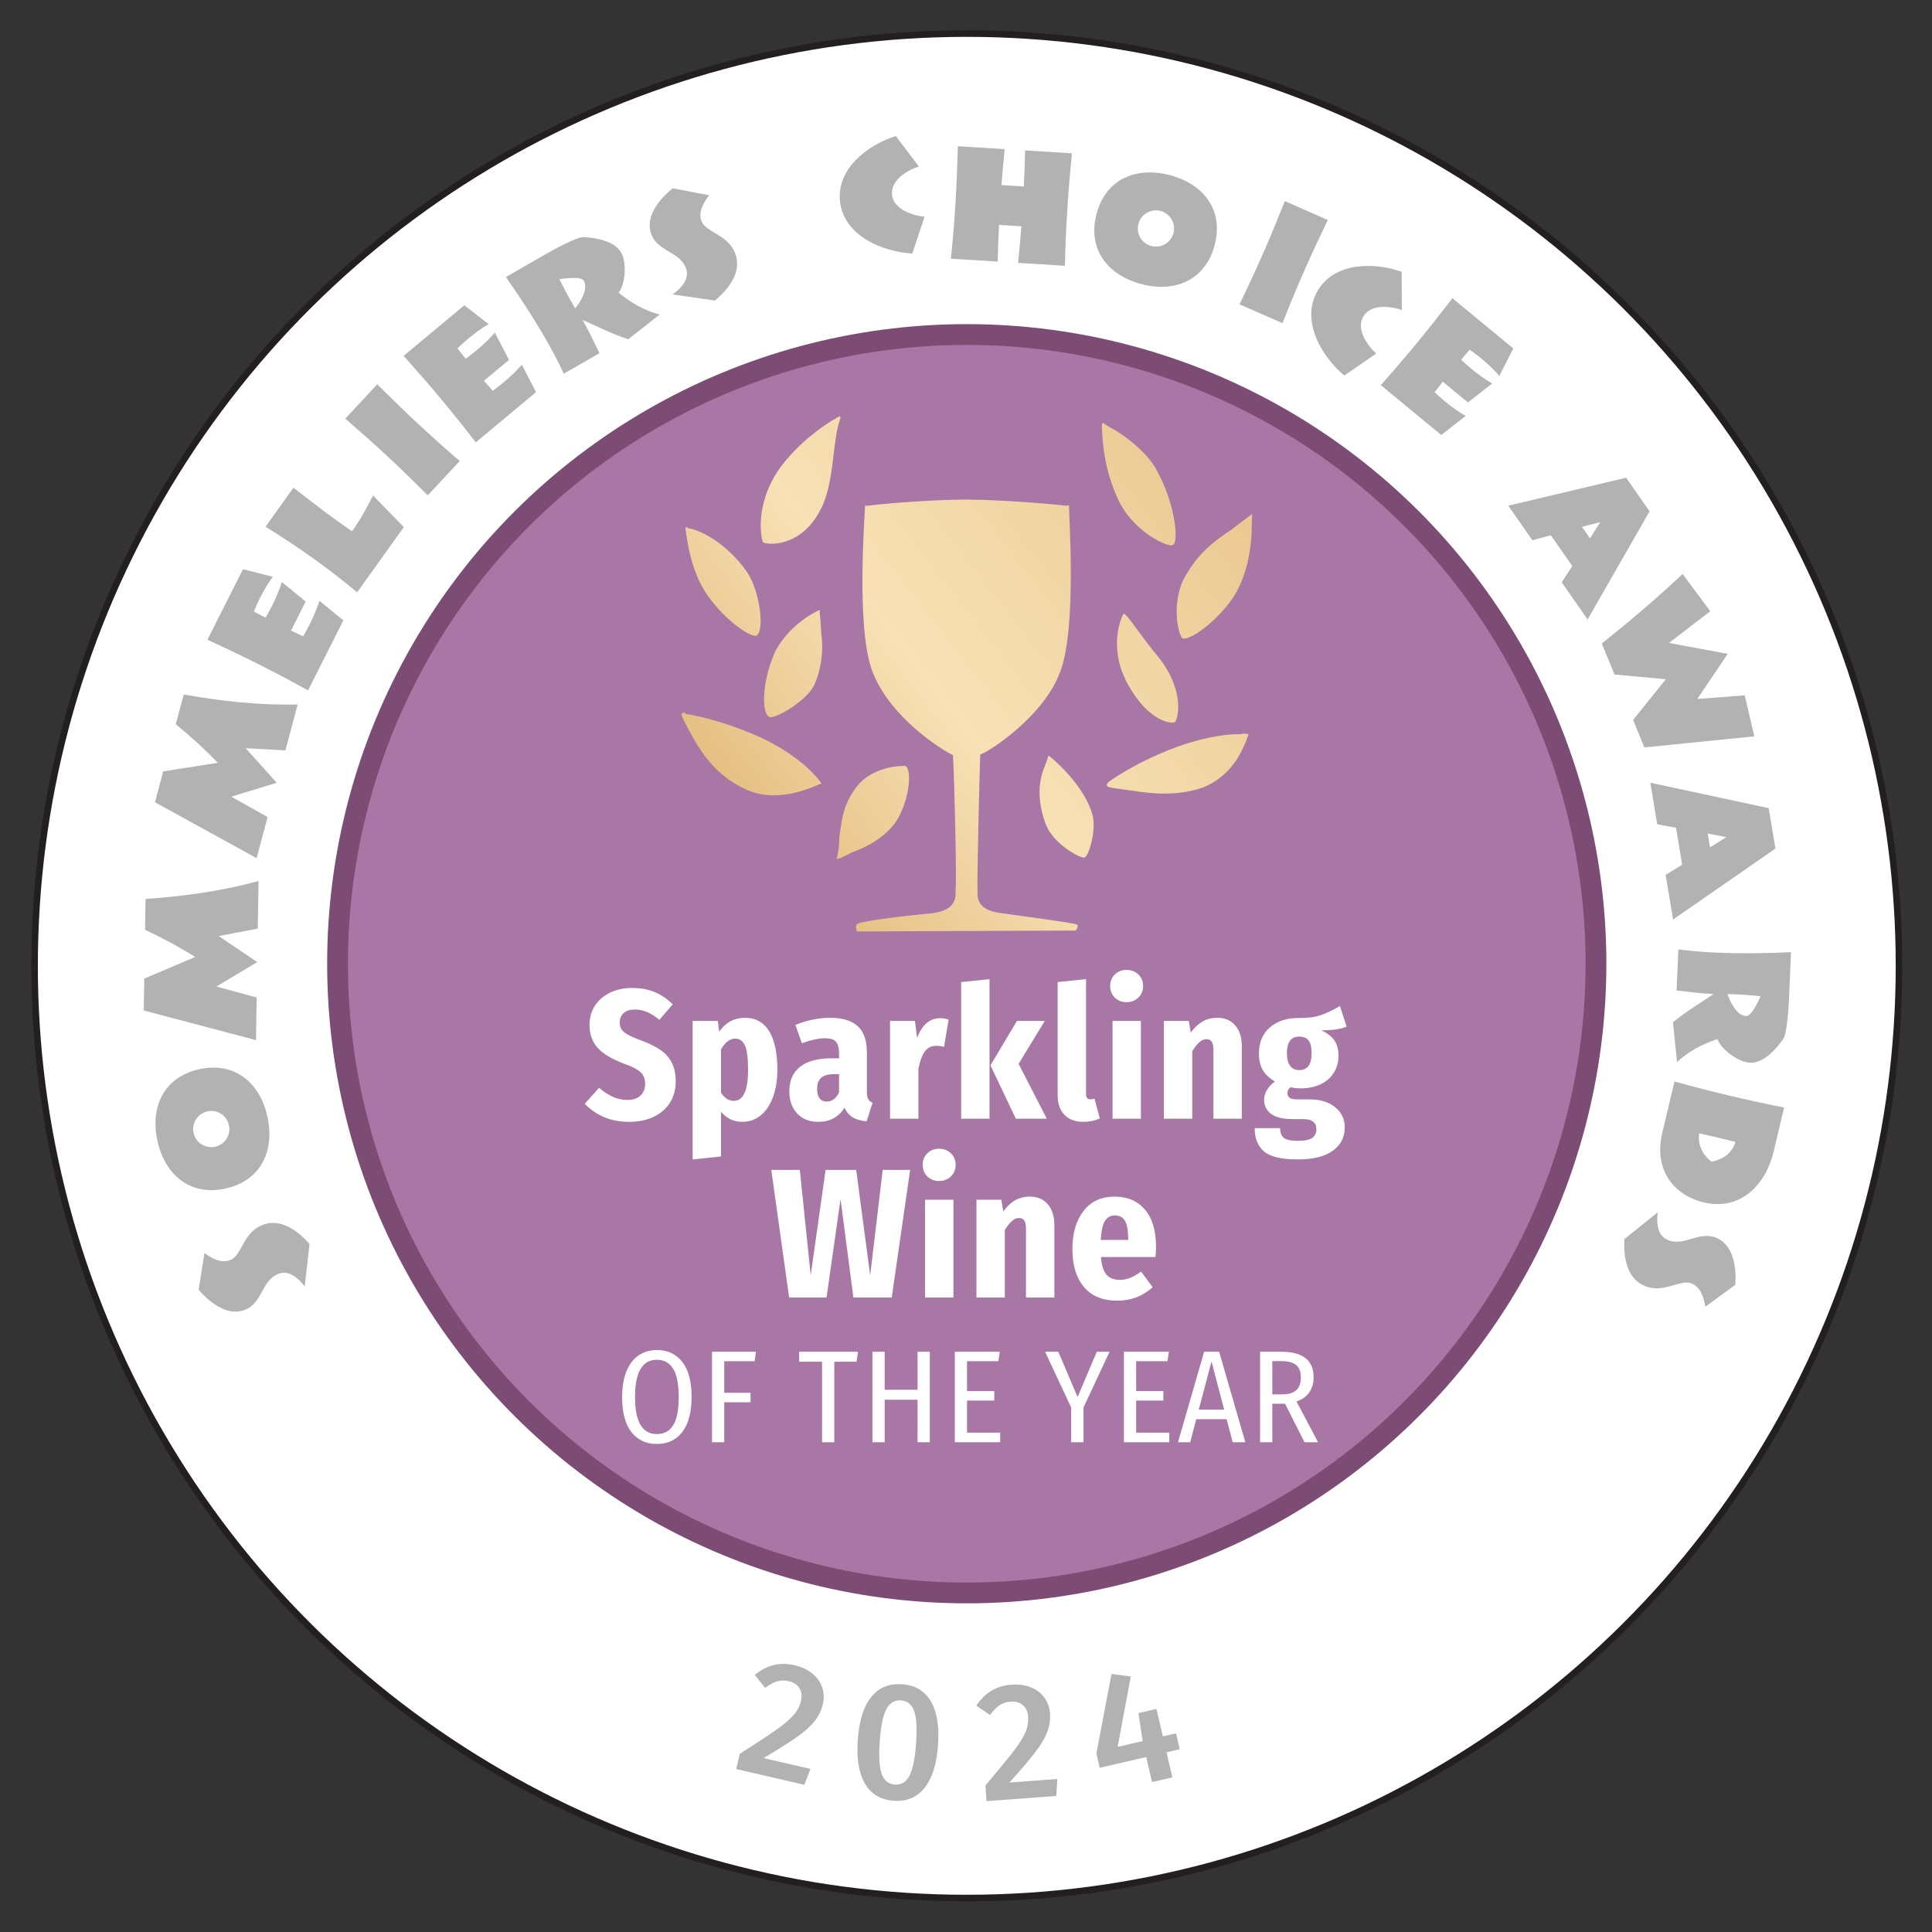 <?xml version="1.0" encoding="UTF-8" standalone="no"?>
<!DOCTYPE svg PUBLIC "-//W3C//DTD SVG 1.1//EN" "http://www.w3.org/Graphics/SVG/1.1/DTD/svg11.dtd">
<svg width="100%" height="100%" viewBox="0 0 306 306" version="1.1" xmlns="http://www.w3.org/2000/svg" xmlns:xlink="http://www.w3.org/1999/xlink" xml:space="preserve" xmlns:serif="http://www.serif.com/" style="fill-rule:evenodd;clip-rule:evenodd;stroke-miterlimit:10;">
    <rect x="0" y="0" width="306" height="306" fill="#333333" stroke="none"/>
    <g transform="matrix(1,0,0,1,-6974.16,-1085.47)">
        <g transform="matrix(4.167,0,0,4.167,3946.36,0)">
            <g transform="matrix(0,-1,-1,0,763.36,261.769)">
                <path d="M-35.433,-35.434C-55.001,-35.434 -70.867,-19.57 -70.867,0C-70.867,19.569 -55.001,35.433 -35.433,35.433C-15.863,35.433 0.001,19.569 0.001,0C0.001,-19.57 -15.863,-35.434 -35.433,-35.434" style="fill:white;fill-rule:nonzero;"/>
            </g>
        </g>
        <g transform="matrix(4.167,0,0,4.167,3946.36,0)">
            <g transform="matrix(0,-1,-1,0,763.36,261.769)">
                <ellipse cx="-35.433" cy="-0.001" rx="35.434" ry="35.433" style="fill:none;stroke:rgb(35,31,32);stroke-width:0.25px;"/>
            </g>
        </g>
        <g transform="matrix(4.167,0,0,4.167,3946.36,0)">
            <g transform="matrix(-0.378,-0.926,0.926,-0.378,192.018,-13.588)">
                <path d="M-503.925,384.317C-503.303,384.1 -502.579,383.671 -502.579,382.922C-502.579,382.125 -503.352,381.78 -503.352,381.303C-503.352,380.929 -503.025,380.669 -502.736,380.488L-503.944,379.757C-504.535,379.956 -505.315,380.385 -505.315,381.11C-505.315,381.823 -504.529,382.101 -504.529,382.777C-504.529,383.23 -504.976,383.435 -505.351,383.538L-503.925,384.317Z" style="fill:rgb(178,178,178);fill-rule:nonzero;"/>
            </g>
        </g>
        <g transform="matrix(4.167,0,0,4.167,3946.36,0)">
            <g transform="matrix(-0.216,-0.976,0.976,-0.216,192.018,-13.588)">
                <path d="M-424.602,461.529C-424.602,460.146 -425.605,459.391 -426.921,459.391C-428.238,459.391 -429.247,460.146 -429.247,461.529C-429.247,462.912 -428.244,463.673 -426.921,463.673C-425.599,463.673 -424.602,462.912 -424.602,461.529ZM-426.233,461.487C-426.233,461.867 -426.541,462.175 -426.921,462.175C-427.302,462.175 -427.61,461.867 -427.61,461.487C-427.61,461.106 -427.302,460.798 -426.921,460.798C-426.541,460.798 -426.233,461.106 -426.233,461.487Z" style="fill:rgb(178,178,178);fill-rule:nonzero;"/>
            </g>
        </g>
        <g transform="matrix(4.167,0,0,4.167,3946.36,0)">
            <g transform="matrix(0.016,-1,1,0.016,192.018,-13.588)">
                <path d="M-298.781,549.203C-299.185,547.808 -299.409,546.364 -299.53,544.92L-300.701,544.92C-300.997,545.579 -301.33,546.225 -301.704,546.841L-302.556,544.92L-303.77,544.92L-304.827,549.203L-303.208,549.203L-302.815,547.669L-301.861,549.203L-300.895,547.723L-300.587,549.203L-298.781,549.203Z" style="fill:rgb(178,178,178);fill-rule:nonzero;"/>
            </g>
        </g>
        <g transform="matrix(4.167,0,0,4.167,3946.36,0)">
            <g transform="matrix(0.258,-0.966,0.966,0.258,192.018,-13.588)">
                <path d="M-149.826,605.139C-150.231,603.744 -150.455,602.3 -150.575,600.857L-151.747,600.857C-152.043,601.515 -152.375,602.161 -152.75,602.777L-153.601,600.857L-154.815,600.857L-155.872,605.139L-154.254,605.139L-153.861,603.605L-152.907,605.139L-151.94,603.659L-151.632,605.139L-149.826,605.139Z" style="fill:rgb(178,178,178);fill-rule:nonzero;"/>
            </g>
        </g>
        <g transform="matrix(4.167,0,0,4.167,3946.36,0)">
            <g transform="matrix(0.45,-0.893,0.893,0.45,192.018,-13.588)">
                <path d="M-19.097,619.886L-19.351,618.745L-22.352,618.745C-22.328,619.457 -22.31,620.17 -22.31,620.883C-22.31,621.595 -22.322,622.314 -22.352,623.027L-19.369,623.027L-19.115,621.879C-19.429,621.928 -19.743,621.952 -20.057,621.952C-20.238,621.952 -20.42,621.946 -20.601,621.934C-20.601,621.765 -20.613,621.595 -20.613,621.426L-19.375,621.426L-19.121,620.285C-19.435,620.333 -19.749,620.357 -20.063,620.357C-20.244,620.357 -20.426,620.351 -20.607,620.339C-20.607,620.17 -20.607,620.007 -20.601,619.838C-20.408,619.82 -20.214,619.814 -20.015,619.814C-19.707,619.814 -19.399,619.838 -19.097,619.886Z" style="fill:rgb(178,178,178);fill-rule:nonzero;"/>
            </g>
        </g>
        <g transform="matrix(4.167,0,0,4.167,3946.36,0)">
            <g transform="matrix(0.582,-0.813,0.813,0.582,192.018,-13.588)">
                <path d="M81.274,616.821C80.791,616.887 80.332,616.96 79.703,616.96C79.703,616.718 79.697,616.482 79.697,616.241C79.697,615.558 79.728,614.87 79.752,614.187L77.928,614.187C77.976,614.9 78.006,615.613 78.006,616.325C78.006,617.038 77.982,617.757 77.928,618.47L80.978,618.47L81.274,616.821Z" style="fill:rgb(178,178,178);fill-rule:nonzero;"/>
            </g>
        </g>
        <g transform="matrix(4.167,0,0,4.167,3946.36,0)">
            <g transform="matrix(0.681,-0.732,0.732,0.681,192.018,-13.588)">
                <path d="M162.573,602.947C162.543,602.234 162.531,601.516 162.531,600.803C162.531,600.09 162.549,599.377 162.573,598.665L160.791,598.665C160.816,599.377 160.834,600.09 160.834,600.803C160.834,601.516 160.816,602.234 160.791,602.947L162.573,602.947Z" style="fill:rgb(178,178,178);fill-rule:nonzero;"/>
            </g>
        </g>
        <g transform="matrix(4.167,0,0,4.167,3946.36,0)">
            <g transform="matrix(0.768,-0.64,0.64,0.768,192.018,-13.588)">
                <path d="M241.678,574.314L241.424,573.172L238.422,573.172C238.446,573.885 238.464,574.597 238.464,575.31C238.464,576.023 238.452,576.742 238.422,577.454L241.406,577.454L241.659,576.307C241.345,576.355 241.031,576.379 240.717,576.379C240.536,576.379 240.355,576.373 240.174,576.361C240.174,576.192 240.162,576.023 240.162,575.854L241.4,575.854L241.653,574.712C241.339,574.761 241.025,574.785 240.711,574.785C240.53,574.785 240.349,574.779 240.168,574.767C240.168,574.597 240.168,574.434 240.174,574.265C240.367,574.247 240.56,574.241 240.76,574.241C241.068,574.241 241.376,574.265 241.678,574.314Z" style="fill:rgb(178,178,178);fill-rule:nonzero;"/>
            </g>
        </g>
        <g transform="matrix(4.167,0,0,4.167,3946.36,0)">
            <g transform="matrix(0.867,-0.498,0.498,0.867,192.018,-13.588)">
                <path d="M342.895,526.871C342.442,526.418 342.188,525.965 341.952,525.373C342.351,525.216 342.798,524.528 342.798,524.099C342.798,523.58 342.242,523.133 341.844,522.873C341.632,522.74 340.618,522.722 340.328,522.722L338.534,522.722C338.618,523.658 338.673,524.6 338.673,525.543C338.673,526.032 338.655,526.521 338.612,527.004L340.177,527.004C340.207,526.539 340.249,526.062 340.249,525.591C340.624,526.092 340.962,526.624 341.391,527.089L342.895,526.871ZM341.034,524.316C341.034,524.685 340.503,524.963 340.225,525.065L340.225,524.709C340.225,524.407 340.243,524.105 340.255,523.803C340.418,523.87 341.034,524.117 341.034,524.316Z" style="fill:rgb(178,178,178);fill-rule:nonzero;"/>
            </g>
        </g>
        <g transform="matrix(4.167,0,0,4.167,3946.36,0)">
            <g transform="matrix(0.937,-0.348,0.348,0.937,192.018,-13.588)">
                <path d="M427.419,463.442C428.041,463.224 428.766,462.796 428.766,462.047C428.766,461.249 427.992,460.905 427.992,460.428C427.992,460.053 428.319,459.794 428.608,459.612L427.4,458.882C426.809,459.081 426.029,459.51 426.029,460.235C426.029,460.947 426.815,461.225 426.815,461.902C426.815,462.355 426.368,462.56 425.993,462.663L427.419,463.442Z" style="fill:rgb(178,178,178);fill-rule:nonzero;"/>
            </g>
        </g>
        <g transform="matrix(4.167,0,0,4.167,3946.36,0)">
            <g transform="matrix(0.994,-0.106,0.106,0.994,192.018,-13.588)">
                <path d="M536.784,341.264C536.325,341.167 535.643,340.859 535.643,340.304C535.643,339.748 536.307,339.44 536.772,339.343L536.023,338.099C534.93,338.316 533.65,339.089 533.65,340.34C533.65,341.65 535.039,342.424 536.174,342.605L536.784,341.264Z" style="fill:rgb(178,178,178);fill-rule:nonzero;"/>
            </g>
        </g>
        <g transform="matrix(4.167,0,0,4.167,3946.36,0)">
            <g transform="matrix(0.998,0.062,-0.062,0.998,192.018,-13.588)">
                <path d="M591.632,247.997C591.602,247.284 591.59,246.565 591.59,245.853C591.59,245.14 591.608,244.427 591.632,243.714L589.85,243.714C589.868,244.173 589.88,244.626 589.887,245.085L589.035,245.085C589.041,244.626 589.053,244.173 589.071,243.714L587.289,243.714C587.313,244.427 587.332,245.14 587.332,245.853C587.332,246.565 587.32,247.284 587.289,247.997L589.071,247.997C589.053,247.532 589.041,247.067 589.035,246.601L589.887,246.601C589.88,247.067 589.868,247.532 589.85,247.997L591.632,247.997Z" style="fill:rgb(178,178,178);fill-rule:nonzero;"/>
            </g>
        </g>
        <g transform="matrix(4.167,0,0,4.167,3946.36,0)">
            <g transform="matrix(0.966,0.257,-0.257,0.966,192.018,-13.588)">
                <path d="M634.355,124.608C634.355,123.225 633.352,122.47 632.035,122.47C630.719,122.47 629.71,123.225 629.71,124.608C629.71,125.992 630.713,126.753 632.035,126.753C633.358,126.753 634.355,125.992 634.355,124.608ZM632.724,124.566C632.724,124.947 632.416,125.255 632.035,125.255C631.655,125.255 631.347,124.947 631.347,124.566C631.347,124.186 631.655,123.878 632.035,123.878C632.416,123.878 632.724,124.186 632.724,124.566Z" style="fill:rgb(178,178,178);fill-rule:nonzero;"/>
            </g>
        </g>
        <g transform="matrix(4.167,0,0,4.167,3946.36,0)">
            <g transform="matrix(0.916,0.402,-0.402,0.916,192.018,-13.588)">
                <path d="M649.032,27.787C649.002,27.075 648.989,26.356 648.989,25.643C648.989,24.931 649.008,24.218 649.032,23.505L647.25,23.505C647.274,24.218 647.292,24.931 647.292,25.643C647.292,26.356 647.274,27.075 647.25,27.787L649.032,27.787Z" style="fill:rgb(178,178,178);fill-rule:nonzero;"/>
            </g>
        </g>
        <g transform="matrix(4.167,0,0,4.167,3946.36,0)">
            <g transform="matrix(0.858,0.513,-0.513,0.858,192.018,-13.588)">
                <path d="M651.494,-54.428C651.035,-54.524 650.352,-54.832 650.352,-55.388C650.352,-55.944 651.017,-56.252 651.482,-56.348L650.733,-57.592C649.64,-57.375 648.359,-56.602 648.359,-55.352C648.359,-54.041 649.748,-53.268 650.884,-53.087L651.494,-54.428Z" style="fill:rgb(178,178,178);fill-rule:nonzero;"/>
            </g>
        </g>
        <g transform="matrix(4.167,0,0,4.167,3946.36,0)">
            <g transform="matrix(0.771,0.636,-0.636,0.771,192.018,-13.588)">
                <path d="M640.193,-154.082L639.94,-155.223L636.938,-155.223C636.962,-154.511 636.98,-153.798 636.98,-153.085C636.98,-152.372 636.968,-151.654 636.938,-150.941L639.921,-150.941L640.175,-152.089C639.861,-152.04 639.547,-152.016 639.233,-152.016C639.052,-152.016 638.87,-152.022 638.689,-152.034C638.689,-152.203 638.677,-152.372 638.677,-152.542L639.915,-152.542L640.169,-153.683C639.855,-153.635 639.541,-153.611 639.227,-153.611C639.046,-153.611 638.864,-153.617 638.683,-153.629C638.683,-153.798 638.683,-153.961 638.689,-154.13C638.883,-154.148 639.076,-154.154 639.275,-154.154C639.583,-154.154 639.891,-154.13 640.193,-154.082Z" style="fill:rgb(178,178,178);fill-rule:nonzero;"/>
            </g>
        </g>
        <g transform="matrix(4.167,0,0,4.167,3946.36,0)">
            <g transform="matrix(0.572,0.82,-0.82,0.572,192.018,-13.588)">
                <path d="M584.601,-317.742L582.578,-322.025L581.02,-322.025L579.328,-317.742L580.929,-317.742L581.177,-318.425L582.602,-318.425L582.88,-317.742L584.601,-317.742ZM582.125,-319.579L581.593,-319.579L581.841,-320.255L582.125,-319.579Z" style="fill:rgb(178,178,178);fill-rule:nonzero;"/>
            </g>
        </g>
        <g transform="matrix(4.167,0,0,4.167,3946.36,0)">
            <g transform="matrix(0.379,0.925,-0.925,0.379,192.018,-13.588)">
                <path d="M507.67,-442.021L506.088,-442.275L505.532,-440.554L504.384,-442.275L503.152,-440.366L502.633,-442.275L500.923,-441.84C501.407,-440.578 501.823,-439.291 502.204,-437.993L503.478,-437.993L504.384,-439.732L505.345,-437.993L506.474,-437.993L507.67,-442.021Z" style="fill:rgb(178,178,178);fill-rule:nonzero;"/>
            </g>
        </g>
        <g transform="matrix(4.167,0,0,4.167,3946.36,0)">
            <g transform="matrix(0.164,0.986,-0.986,0.164,192.018,-13.588)">
                <path d="M403.173,-539.623L401.15,-543.905L399.592,-543.905L397.9,-539.623L399.501,-539.623L399.749,-540.306L401.174,-540.306L401.452,-539.623L403.173,-539.623ZM400.697,-541.459L400.165,-541.459L400.413,-542.136L400.697,-541.459Z" style="fill:rgb(178,178,178);fill-rule:nonzero;"/>
            </g>
        </g>
        <g transform="matrix(4.167,0,0,4.167,3946.36,0)">
            <g transform="matrix(-0.043,0.999,-0.999,-0.043,192.018,-13.588)">
                <path d="M288.45,-611.353C287.997,-611.806 287.743,-612.259 287.508,-612.85C287.907,-613.008 288.354,-613.696 288.354,-614.125C288.354,-614.644 287.798,-615.091 287.399,-615.351C287.188,-615.484 286.173,-615.502 285.883,-615.502L284.089,-615.502C284.174,-614.566 284.228,-613.624 284.228,-612.681C284.228,-612.192 284.21,-611.703 284.168,-611.22L285.732,-611.22C285.762,-611.685 285.805,-612.162 285.805,-612.633C286.179,-612.132 286.517,-611.6 286.946,-611.135L288.45,-611.353ZM286.59,-613.907C286.59,-613.539 286.058,-613.261 285.78,-613.159L285.78,-613.515C285.78,-613.817 285.799,-614.119 285.811,-614.421C285.974,-614.354 286.59,-614.107 286.59,-613.907Z" style="fill:rgb(178,178,178);fill-rule:nonzero;"/>
            </g>
        </g>
        <g transform="matrix(4.167,0,0,4.167,3946.36,0)">
            <g transform="matrix(-0.231,0.973,-0.973,-0.231,192.018,-13.588)">
                <path d="M172.682,-656.989C172.682,-658.42 171.474,-659.121 170.205,-659.121L168.466,-659.121C168.496,-658.408 168.508,-657.695 168.508,-656.983C168.508,-656.27 168.496,-655.551 168.466,-654.838L170.477,-654.838C171.896,-654.838 172.682,-655.787 172.682,-656.989ZM171.111,-656.91C170.924,-656.517 170.616,-656.252 170.169,-656.209C170.163,-656.403 170.163,-656.596 170.163,-656.789L170.163,-657.049C170.163,-657.242 170.163,-657.429 170.169,-657.623C170.634,-657.593 170.918,-657.315 171.111,-656.91Z" style="fill:rgb(178,178,178);fill-rule:nonzero;"/>
            </g>
        </g>
        <g transform="matrix(4.167,0,0,4.167,3946.36,0)">
            <g transform="matrix(-0.385,0.923,-0.923,-0.385,192.018,-13.588)">
                <path d="M66.845,-673.969C67.467,-674.186 68.192,-674.615 68.192,-675.364C68.192,-676.161 67.419,-676.505 67.419,-676.983C67.419,-677.357 67.745,-677.617 68.035,-677.798L66.827,-678.529C66.235,-678.329 65.456,-677.901 65.456,-677.176C65.456,-676.463 66.241,-676.185 66.241,-675.509C66.241,-675.056 65.794,-674.85 65.419,-674.748L66.845,-673.969Z" style="fill:rgb(178,178,178);fill-rule:nonzero;"/>
            </g>
        </g>
        <g transform="matrix(4.167,0,0,4.167,3946.36,0)">
            <g transform="matrix(0,-1,-1,0,763.36,273.207)">
                <path d="M-23.916,-23.916C-37.125,-23.916 -47.832,-13.208 -47.832,0C-47.832,13.208 -37.125,23.916 -23.916,23.916C-10.708,23.916 0,13.208 0,0C0,-13.208 -10.708,-23.916 -23.916,-23.916" style="fill:rgb(168,119,166);fill-rule:nonzero;"/>
            </g>
        </g>
        <g transform="matrix(4.167,0,0,4.167,3946.36,0)">
            <g transform="matrix(0,-1,-1,0,763.36,273.207)">
                <circle cx="-23.916" cy="0" r="23.916" style="fill:none;stroke:rgb(124,76,116);stroke-width:0.79px;"/>
            </g>
        </g>
        <g transform="matrix(4.167,0,0,4.167,3946.36,0)">
            <g transform="matrix(44.297,-33.798,-33.798,-44.297,733.795,308.264)">
                <path d="M0.698,0.187C0.692,0.188 0.669,0.19 0.646,0.183C0.616,0.173 0.607,0.151 0.607,0.15C0.608,0.147 0.625,0.131 0.652,0.144C0.671,0.153 0.686,0.176 0.7,0.185C0.701,0.186 0.701,0.186 0.701,0.186C0.7,0.187 0.7,0.187 0.698,0.187ZM0.839,0.073C0.838,0.071 0.824,0.054 0.818,0.029C0.811,0.003 0.825,-0.021 0.828,-0.021C0.832,-0.023 0.846,-0.001 0.85,0.024C0.854,0.042 0.844,0.067 0.843,0.068C0.842,0.071 0.841,0.073 0.841,0.074C0.84,0.074 0.84,0.074 0.839,0.073ZM0.735,0.089C0.714,0.105 0.682,0.125 0.678,0.127C0.678,0.128 0.678,0.128 0.677,0.127C0.673,0.122 0.622,0.065 0.613,0.035C0.603,0.002 0.619,-0.039 0.622,-0.044C0.614,-0.056 0.572,-0.114 0.567,-0.119C0.563,-0.125 0.557,-0.128 0.545,-0.121C0.532,-0.113 0.504,-0.096 0.5,-0.096C0.498,-0.096 0.497,-0.1 0.497,-0.1L0.616,-0.19C0.616,-0.19 0.62,-0.189 0.619,-0.187C0.617,-0.184 0.594,-0.161 0.583,-0.15C0.573,-0.14 0.574,-0.134 0.579,-0.128C0.583,-0.122 0.628,-0.066 0.637,-0.055C0.642,-0.057 0.687,-0.061 0.715,-0.043C0.742,-0.026 0.784,0.038 0.788,0.043C0.788,0.044 0.788,0.044 0.787,0.044C0.784,0.047 0.757,0.072 0.735,0.089L0.735,0.089ZM0.884,-0.037C0.881,-0.037 0.874,-0.037 0.866,-0.037C0.851,-0.036 0.838,-0.036 0.82,-0.044C0.802,-0.053 0.793,-0.074 0.795,-0.076C0.8,-0.081 0.827,-0.08 0.843,-0.073C0.859,-0.066 0.871,-0.053 0.876,-0.047C0.88,-0.042 0.884,-0.037 0.884,-0.037C0.884,-0.037 0.884,-0.037 0.884,-0.037ZM0.571,0.19C0.568,0.185 0.556,0.165 0.555,0.145C0.554,0.123 0.561,0.103 0.565,0.102C0.572,0.102 0.585,0.125 0.586,0.14C0.587,0.157 0.582,0.178 0.572,0.189C0.572,0.19 0.572,0.19 0.572,0.19C0.572,0.19 0.571,0.19 0.571,0.19ZM0.609,0.09C0.605,0.091 0.587,0.094 0.569,0.086C0.55,0.076 0.536,0.059 0.538,0.053C0.539,0.049 0.564,0.046 0.575,0.051C0.585,0.056 0.595,0.066 0.6,0.075C0.604,0.081 0.608,0.087 0.609,0.089C0.61,0.089 0.61,0.09 0.609,0.09C0.609,0.09 0.609,0.09 0.609,0.09ZM0.773,-0.038C0.772,-0.038 0.75,-0.049 0.746,-0.079C0.742,-0.108 0.754,-0.118 0.756,-0.118C0.758,-0.118 0.774,-0.107 0.774,-0.077C0.773,-0.056 0.775,-0.039 0.773,-0.038C0.773,-0.038 0.773,-0.038 0.773,-0.038ZM0.489,0.078C0.487,0.065 0.484,0.045 0.495,0.024C0.505,0.004 0.527,-0.002 0.539,-0.005C0.539,-0.005 0.539,-0.005 0.539,-0.003C0.539,0.01 0.534,0.028 0.525,0.045C0.51,0.073 0.494,0.089 0.494,0.089C0.494,0.089 0.494,0.09 0.494,0.09C0.491,0.092 0.491,0.09 0.489,0.078ZM0.746,-0.132C0.716,-0.123 0.695,-0.123 0.695,-0.123C0.691,-0.124 0.692,-0.125 0.701,-0.134C0.71,-0.143 0.723,-0.158 0.744,-0.165C0.765,-0.171 0.782,-0.161 0.791,-0.155C0.791,-0.155 0.791,-0.155 0.79,-0.154C0.789,-0.153 0.788,-0.152 0.787,-0.152C0.777,-0.144 0.762,-0.137 0.746,-0.132ZM0.673,-0.084C0.67,-0.088 0.653,-0.091 0.644,-0.119C0.639,-0.134 0.649,-0.154 0.651,-0.154C0.654,-0.155 0.669,-0.144 0.673,-0.134C0.679,-0.119 0.677,-0.098 0.674,-0.085C0.674,-0.084 0.673,-0.084 0.673,-0.084C0.673,-0.084 0.673,-0.084 0.673,-0.084ZM0.558,-0.021C0.542,-0.025 0.535,-0.033 0.526,-0.042C0.522,-0.047 0.518,-0.051 0.516,-0.052C0.516,-0.053 0.521,-0.054 0.527,-0.055C0.533,-0.057 0.548,-0.061 0.562,-0.057C0.576,-0.053 0.592,-0.038 0.592,-0.031C0.592,-0.031 0.592,-0.03 0.59,-0.029C0.585,-0.025 0.571,-0.018 0.558,-0.021Z" style="fill:url(#_Linear1);fill-rule:nonzero;"/>
            </g>
        </g>
        <g transform="matrix(4.167,0,0,4.167,3946.36,0)">
            <g transform="matrix(0.974,0.225,-0.225,0.974,192.018,-13.588)">
                <path d="M626.45,201.665C626.738,201.665 626.986,201.718 627.196,201.823C627.405,201.929 627.565,202.073 627.675,202.255C627.785,202.437 627.84,202.64 627.84,202.864C627.84,203.105 627.788,203.336 627.684,203.558C627.581,203.78 627.408,204.027 627.167,204.297C626.926,204.568 626.573,204.925 626.108,205.369L627.935,205.369L627.846,206.01L625.188,206.01L625.188,205.414C625.729,204.864 626.117,204.457 626.352,204.193C626.587,203.928 626.754,203.702 626.853,203.514C626.953,203.326 627.002,203.13 627.002,202.927C627.002,202.733 626.946,202.58 626.834,202.47C626.722,202.36 626.573,202.305 626.387,202.305C626.222,202.305 626.077,202.34 625.952,202.41C625.828,202.48 625.698,202.595 625.562,202.756L625.068,202.363C625.427,201.897 625.888,201.665 626.45,201.665Z" style="fill:rgb(178,178,178);fill-rule:nonzero;"/>
            </g>
        </g>
        <g transform="matrix(4.167,0,0,4.167,3946.36,0)">
            <g transform="matrix(0.997,0.073,-0.073,0.997,192.018,-13.588)">
                <path d="M592.253,295.75C592.752,295.75 593.131,295.94 593.391,296.321C593.652,296.702 593.782,297.249 593.782,297.964C593.782,298.683 593.652,299.234 593.391,299.616C593.131,299.999 592.752,300.191 592.253,300.191C591.754,300.191 591.374,299.999 591.114,299.616C590.854,299.234 590.724,298.683 590.724,297.964C590.724,297.249 590.854,296.702 591.114,296.321C591.374,295.94 591.754,295.75 592.253,295.75ZM592.253,296.365C592.012,296.365 591.836,296.487 591.726,296.73C591.616,296.973 591.561,297.385 591.561,297.964C591.561,298.548 591.616,298.962 591.726,299.207C591.836,299.453 592.012,299.575 592.253,299.575C592.494,299.575 592.669,299.454 592.779,299.21C592.889,298.967 592.944,298.552 592.944,297.964C592.944,297.38 592.889,296.968 592.779,296.727C592.669,296.486 592.494,296.365 592.253,296.365Z" style="fill:rgb(178,178,178);fill-rule:nonzero;"/>
            </g>
        </g>
        <g transform="matrix(4.167,0,0,4.167,3946.36,0)">
            <g transform="matrix(0.997,-0.074,0.074,0.997,192.018,-13.588)">
                <path d="M546.574,379.7C546.861,379.7 547.11,379.753 547.319,379.858C547.528,379.964 547.688,380.108 547.798,380.29C547.908,380.471 547.963,380.674 547.963,380.899C547.963,381.14 547.911,381.371 547.807,381.593C547.704,381.815 547.531,382.062 547.29,382.332C547.049,382.603 546.696,382.96 546.231,383.404L548.058,383.404L547.969,384.045L545.311,384.045L545.311,383.449C545.852,382.899 546.24,382.492 546.475,382.228C546.71,381.963 546.877,381.737 546.976,381.549C547.076,381.361 547.125,381.165 547.125,380.962C547.125,380.768 547.069,380.615 546.957,380.505C546.845,380.395 546.696,380.34 546.51,380.34C546.345,380.34 546.2,380.375 546.076,380.445C545.951,380.515 545.821,380.63 545.685,380.791L545.191,380.397C545.55,379.932 546.011,379.7 546.574,379.7Z" style="fill:rgb(178,178,178);fill-rule:nonzero;"/>
            </g>
        </g>
        <g transform="matrix(4.167,0,0,4.167,3946.36,0)">
            <g transform="matrix(0.974,-0.226,0.226,0.974,192.018,-13.588)">
                <path d="M487.523,462.159L487.523,462.781L487.009,462.781L487.009,463.758L486.216,463.758L486.216,462.781L484.401,462.781L484.401,462.223L485.645,459.406L486.336,459.666L485.245,462.159L486.222,462.159L486.305,461.087L487.009,461.087L487.009,462.159L487.523,462.159Z" style="fill:rgb(178,178,178);fill-rule:nonzero;"/>
            </g>
        </g>
        <g transform="matrix(4.167,0,0,4.167,3946.36,0)">
            <g transform="matrix(1,0,0,1,192.018,-13.588)">
                <path d="M558.62,311.632C558.947,311.632 559.235,311.685 559.485,311.79C559.734,311.895 559.962,312.05 560.167,312.255L559.656,312.843C559.353,312.582 559.042,312.451 558.725,312.451C558.548,312.451 558.408,312.496 558.305,312.584C558.202,312.673 558.151,312.794 558.151,312.948C558.151,313.051 558.174,313.137 558.221,313.207C558.268,313.277 558.349,313.345 558.466,313.41C558.583,313.476 558.755,313.55 558.984,313.634C559.283,313.746 559.524,313.866 559.709,313.995C559.893,314.123 560.034,314.283 560.132,314.474C560.23,314.666 560.279,314.904 560.279,315.188C560.279,315.487 560.208,315.752 560.066,315.983C559.923,316.214 559.718,316.395 559.45,316.525C559.181,316.656 558.867,316.721 558.508,316.721C557.831,316.721 557.269,316.493 556.821,316.035L557.367,315.426C557.54,315.576 557.714,315.69 557.889,315.769C558.064,315.849 558.249,315.888 558.445,315.888C558.66,315.888 558.825,315.832 558.942,315.72C559.059,315.608 559.117,315.459 559.117,315.272C559.117,315.095 559.063,314.953 558.956,314.845C558.849,314.738 558.646,314.631 558.347,314.523C557.862,314.341 557.516,314.136 557.311,313.907C557.106,313.679 557.003,313.387 557.003,313.032C557.003,312.757 557.073,312.513 557.213,312.301C557.353,312.088 557.546,311.924 557.791,311.807C558.036,311.691 558.312,311.632 558.62,311.632Z" style="fill:white;fill-rule:nonzero;"/>
                <path d="M562.904,312.766C563.315,312.766 563.624,312.937 563.832,313.277C564.039,313.618 564.143,314.103 564.143,314.733C564.143,315.125 564.088,315.472 563.979,315.773C563.869,316.074 563.714,316.307 563.513,316.473C563.312,316.638 563.077,316.721 562.806,316.721C562.484,316.721 562.216,316.593 562.001,316.336L562.001,318.037L560.923,318.149L560.923,312.885L561.882,312.885L561.931,313.291C562.183,312.941 562.507,312.766 562.904,312.766ZM562.484,315.923C562.848,315.923 563.03,315.531 563.03,314.747C563.03,314.295 562.989,313.983 562.908,313.813C562.826,313.642 562.706,313.557 562.547,313.557C562.337,313.557 562.155,313.695 562.001,313.97L562.001,315.615C562.136,315.821 562.297,315.923 562.484,315.923Z" style="fill:white;fill-rule:nonzero;"/>
                <path d="M567.545,315.573C567.545,315.699 567.561,315.793 567.594,315.853C567.627,315.914 567.683,315.961 567.762,315.993L567.538,316.7C567.323,316.682 567.148,316.633 567.013,316.553C566.878,316.474 566.773,316.35 566.698,316.182C566.469,316.542 566.136,316.721 565.697,316.721C565.361,316.721 565.094,316.615 564.895,316.403C564.697,316.19 564.598,315.909 564.598,315.559C564.598,315.153 564.734,314.843 565.007,314.628C565.28,314.414 565.676,314.306 566.194,314.306L566.488,314.306L566.488,314.131C566.488,313.912 566.448,313.759 566.369,313.673C566.29,313.586 566.15,313.543 565.949,313.543C565.72,313.543 565.429,313.606 565.074,313.732L564.829,313.039C565.034,312.951 565.254,312.883 565.487,312.836C565.72,312.79 565.937,312.766 566.138,312.766C566.619,312.766 566.973,312.874 567.202,313.088C567.431,313.303 567.545,313.63 567.545,314.068L567.545,315.573ZM566.019,315.951C566.117,315.951 566.207,315.921 566.288,315.86C566.37,315.8 566.437,315.713 566.488,315.601L566.488,314.908L566.292,314.908C566.073,314.908 565.912,314.954 565.809,315.045C565.706,315.136 565.655,315.277 565.655,315.468C565.655,315.627 565.686,315.747 565.749,315.829C565.812,315.91 565.902,315.951 566.019,315.951Z" style="fill:white;fill-rule:nonzero;"/>
                <path d="M570.331,312.78C570.452,312.78 570.56,312.799 570.653,312.836L570.478,313.872C570.38,313.844 570.282,313.83 570.184,313.83C569.993,313.83 569.846,313.904 569.743,314.051C569.64,314.198 569.561,314.416 569.505,314.705L569.505,316.602L568.427,316.602L568.427,312.885L569.372,312.885L569.456,313.536C569.54,313.294 569.657,313.107 569.806,312.976C569.955,312.846 570.13,312.78 570.331,312.78Z" style="fill:white;fill-rule:nonzero;"/>
                <path d="M572.207,311.296L572.207,316.602L571.129,316.602L571.129,311.408L572.207,311.296ZM574.307,312.885L573.313,314.516L574.384,316.602L573.208,316.602L572.242,314.572L573.25,312.885L574.307,312.885Z" style="fill:white;fill-rule:nonzero;"/>
                <path d="M575.777,316.721C575.469,316.721 575.228,316.633 575.056,316.455C574.883,316.278 574.797,316.031 574.797,315.713L574.797,311.408L575.875,311.296L575.875,315.664C575.875,315.8 575.931,315.867 576.043,315.867C576.089,315.867 576.141,315.858 576.197,315.839L576.4,316.588C576.213,316.677 576.005,316.721 575.777,316.721Z" style="fill:white;fill-rule:nonzero;"/>
                <path d="M577.961,312.885L577.961,316.602L576.883,316.602L576.883,312.885L577.961,312.885ZM577.415,310.946C577.597,310.946 577.747,311.005 577.866,311.121C577.985,311.238 578.045,311.383 578.045,311.555C578.045,311.733 577.985,311.88 577.866,311.996C577.747,312.113 577.597,312.171 577.415,312.171C577.233,312.171 577.083,312.113 576.967,311.996C576.85,311.88 576.792,311.733 576.792,311.555C576.792,311.383 576.85,311.238 576.967,311.121C577.083,311.005 577.233,310.946 577.415,310.946Z" style="fill:white;fill-rule:nonzero;"/>
                <path d="M580.865,312.766C581.155,312.766 581.382,312.863 581.548,313.057C581.714,313.25 581.796,313.515 581.796,313.851L581.796,316.602L580.718,316.602L580.718,313.998C580.718,313.844 580.696,313.736 580.652,313.673C580.608,313.61 580.541,313.578 580.452,313.578C580.359,313.578 580.269,313.617 580.183,313.694C580.097,313.771 580.007,313.884 579.913,314.033L579.913,316.602L578.835,316.602L578.835,312.885L579.78,312.885L579.857,313.326C579.993,313.14 580.142,313 580.305,312.906C580.469,312.813 580.655,312.766 580.865,312.766Z" style="fill:white;fill-rule:nonzero;"/>
                <path d="M585.779,313.102C585.565,313.196 585.245,313.242 584.82,313.242C585.044,313.345 585.209,313.472 585.314,313.624C585.419,313.775 585.471,313.97 585.471,314.208C585.471,314.446 585.413,314.66 585.296,314.849C585.18,315.038 585.013,315.185 584.796,315.29C584.579,315.395 584.323,315.447 584.029,315.447C583.889,315.447 583.763,315.433 583.651,315.405C583.572,315.457 583.532,315.531 583.532,315.629C583.532,315.704 583.559,315.762 583.613,315.804C583.667,315.846 583.766,315.867 583.91,315.867L584.365,315.867C584.776,315.867 585.103,315.966 585.345,316.165C585.588,316.363 585.709,316.619 585.709,316.931C585.709,317.309 585.555,317.607 585.247,317.824C584.939,318.041 584.498,318.149 583.924,318.149C583.308,318.149 582.881,318.049 582.643,317.848C582.405,317.648 582.286,317.351 582.286,316.959L583.252,316.959C583.252,317.132 583.299,317.256 583.392,317.33C583.486,317.405 583.668,317.442 583.938,317.442C584.195,317.442 584.375,317.404 584.477,317.327C584.58,317.25 584.631,317.144 584.631,317.008C584.631,316.747 584.466,316.616 584.134,316.616L583.735,316.616C583.362,316.616 583.087,316.55 582.909,316.417C582.732,316.284 582.643,316.108 582.643,315.888C582.643,315.753 582.681,315.625 582.755,315.503C582.83,315.382 582.93,315.277 583.056,315.188C582.842,315.062 582.687,314.915 582.591,314.747C582.495,314.579 582.447,314.372 582.447,314.124C582.447,313.704 582.586,313.373 582.864,313.13C583.142,312.888 583.514,312.769 583.98,312.773C584.307,312.778 584.58,312.742 584.799,312.665C585.019,312.588 585.261,312.472 585.527,312.318L585.779,313.102ZM583.98,313.48C583.668,313.48 583.511,313.69 583.511,314.11C583.511,314.325 583.552,314.486 583.634,314.593C583.716,314.701 583.831,314.754 583.98,314.754C584.134,314.754 584.251,314.702 584.33,314.597C584.41,314.492 584.449,314.325 584.449,314.096C584.449,313.882 584.411,313.725 584.334,313.627C584.257,313.529 584.139,313.48 583.98,313.48Z" style="fill:white;fill-rule:nonzero;"/>
                <path d="M569.19,318.548L568.49,323.399L567.034,323.399L566.544,319.661L566.012,323.399L564.591,323.399L563.912,318.548L564.997,318.548L565.41,322.552L565.977,318.548L567.139,318.548L567.671,322.552L568.147,318.548L569.19,318.548Z" style="fill:white;fill-rule:nonzero;"/>
                <path d="M570.835,319.682L570.835,323.399L569.757,323.399L569.757,319.682L570.835,319.682ZM570.289,317.743C570.471,317.743 570.622,317.802 570.741,317.918C570.86,318.035 570.919,318.18 570.919,318.352C570.919,318.53 570.86,318.677 570.741,318.793C570.622,318.91 570.471,318.968 570.289,318.968C570.107,318.968 569.958,318.91 569.841,318.793C569.724,318.677 569.666,318.53 569.666,318.352C569.666,318.18 569.724,318.035 569.841,317.918C569.958,317.802 570.107,317.743 570.289,317.743Z" style="fill:white;fill-rule:nonzero;"/>
                <path d="M573.74,319.563C574.029,319.563 574.257,319.66 574.423,319.854C574.588,320.047 574.671,320.312 574.671,320.648L574.671,323.399L573.593,323.399L573.593,320.795C573.593,320.641 573.571,320.533 573.527,320.47C573.482,320.407 573.416,320.375 573.327,320.375C573.234,320.375 573.144,320.414 573.058,320.491C572.971,320.568 572.881,320.681 572.788,320.83L572.788,323.399L571.71,323.399L571.71,319.682L572.655,319.682L572.732,320.123C572.867,319.937 573.017,319.797 573.18,319.703C573.343,319.61 573.53,319.563 573.74,319.563Z" style="fill:white;fill-rule:nonzero;"/>
                <path d="M578.535,321.467C578.535,321.617 578.528,321.747 578.514,321.859L576.442,321.859C576.47,322.186 576.542,322.412 576.659,322.538C576.776,322.664 576.941,322.727 577.156,322.727C577.296,322.727 577.429,322.702 577.555,322.65C577.681,322.599 577.819,322.52 577.968,322.412L578.409,323.007C578.026,323.348 577.581,323.518 577.072,323.518C576.512,323.518 576.086,323.344 575.795,322.997C575.503,322.649 575.357,322.17 575.357,321.558C575.357,320.961 575.497,320.479 575.777,320.113C576.057,319.746 576.451,319.563 576.96,319.563C577.45,319.563 577.835,319.728 578.115,320.057C578.395,320.386 578.535,320.856 578.535,321.467ZM577.478,321.159C577.478,320.865 577.44,320.645 577.363,320.498C577.286,320.351 577.156,320.277 576.974,320.277C576.811,320.277 576.685,320.346 576.596,320.484C576.507,320.621 576.454,320.863 576.435,321.208L577.478,321.208L577.478,321.159Z" style="fill:white;fill-rule:nonzero;"/>
                <path d="M559.563,325.394C559.973,325.394 560.296,325.545 560.531,325.847C560.766,326.148 560.883,326.593 560.883,327.179C560.883,327.756 560.767,328.198 560.533,328.504C560.3,328.811 559.977,328.964 559.563,328.964C559.153,328.964 558.831,328.813 558.596,328.512C558.361,328.21 558.243,327.768 558.243,327.184C558.243,326.801 558.297,326.475 558.406,326.207C558.514,325.938 558.667,325.736 558.866,325.599C559.064,325.463 559.297,325.394 559.563,325.394ZM559.563,325.764C559.01,325.764 558.733,326.238 558.733,327.184C558.733,328.121 559.01,328.589 559.563,328.589C559.837,328.589 560.043,328.478 560.183,328.254C560.323,328.031 560.393,327.673 560.393,327.179C560.393,326.689 560.322,326.331 560.181,326.104C560.039,325.878 559.833,325.764 559.563,325.764Z" style="fill:white;fill-rule:nonzero;"/>
                <path d="M561.658,328.899L561.658,325.459L563.328,325.459L563.278,325.819L562.123,325.819L562.123,327.019L563.123,327.019L563.123,327.379L562.123,327.379L562.123,328.899L561.658,328.899Z" style="fill:white;fill-rule:nonzero;"/>
                <path d="M567.207,325.459L567.152,325.839L566.307,325.839L566.307,328.899L565.842,328.899L565.842,325.839L564.972,325.839L564.972,325.459L567.207,325.459Z" style="fill:white;fill-rule:nonzero;"/>
                <path d="M569.472,328.899L569.472,327.284L568.222,327.284L568.222,328.899L567.757,328.899L567.757,325.459L568.222,325.459L568.222,326.904L569.472,326.904L569.472,325.459L569.937,325.459L569.937,328.899L569.472,328.899Z" style="fill:white;fill-rule:nonzero;"/>
                <path d="M572.597,325.459L572.542,325.819L571.352,325.819L571.352,326.954L572.387,326.954L572.387,327.314L571.352,327.314L571.352,328.534L572.612,328.534L572.612,328.899L570.887,328.899L570.887,325.459L572.597,325.459Z" style="fill:white;fill-rule:nonzero;"/>
                <path d="M576.77,325.459L575.78,327.574L575.78,328.899L575.31,328.899L575.31,327.579L574.32,325.459L574.82,325.459L575.555,327.179L576.285,325.459L576.77,325.459Z" style="fill:white;fill-rule:nonzero;"/>
                <path d="M579.025,325.459L578.97,325.819L577.78,325.819L577.78,326.954L578.815,326.954L578.815,327.314L577.78,327.314L577.78,328.534L579.04,328.534L579.04,328.899L577.315,328.899L577.315,325.459L579.025,325.459Z" style="fill:white;fill-rule:nonzero;"/>
                <path d="M581.45,328.899L581.22,328.024L580.065,328.024L579.835,328.899L579.37,328.899L580.365,325.459L580.935,325.459L581.93,328.899L581.45,328.899ZM580.16,327.659L581.125,327.659L580.645,325.829L580.16,327.659Z" style="fill:white;fill-rule:nonzero;"/>
                <path d="M584.18,328.899L583.44,327.434L582.955,327.434L582.955,328.899L582.49,328.899L582.49,325.459L583.295,325.459C584.115,325.459 584.525,325.783 584.525,326.429C584.525,326.656 584.47,326.848 584.36,327.004C584.25,327.161 584.089,327.276 583.875,327.349L584.695,328.899L584.18,328.899ZM583.33,327.079C583.57,327.079 583.749,327.027 583.865,326.922C583.982,326.817 584.04,326.653 584.04,326.429C584.04,326.219 583.981,326.064 583.863,325.964C583.745,325.864 583.552,325.814 583.285,325.814L582.955,325.814L582.955,327.079L583.33,327.079Z" style="fill:white;fill-rule:nonzero;"/>
            </g>
        </g>
    </g>
    <defs>
        <linearGradient id="_Linear1" x1="0" y1="0" x2="1" y2="0" gradientUnits="userSpaceOnUse" gradientTransform="matrix(1,0,0,-1,0,-0)"><stop offset="0" style="stop-color:rgb(226,199,162);stop-opacity:1"/><stop offset="0.01" style="stop-color:rgb(226,199,162);stop-opacity:1"/><stop offset="0.33" style="stop-color:rgb(210,158,73);stop-opacity:1"/><stop offset="0.56" style="stop-color:rgb(238,207,155);stop-opacity:1"/><stop offset="0.64" style="stop-color:rgb(247,225,181);stop-opacity:1"/><stop offset="0.75" style="stop-color:rgb(242,215,166);stop-opacity:1"/><stop offset="0.97" style="stop-color:rgb(229,190,131);stop-opacity:1"/><stop offset="1" style="stop-color:rgb(227,186,125);stop-opacity:1"/></linearGradient>
    </defs>
</svg>
